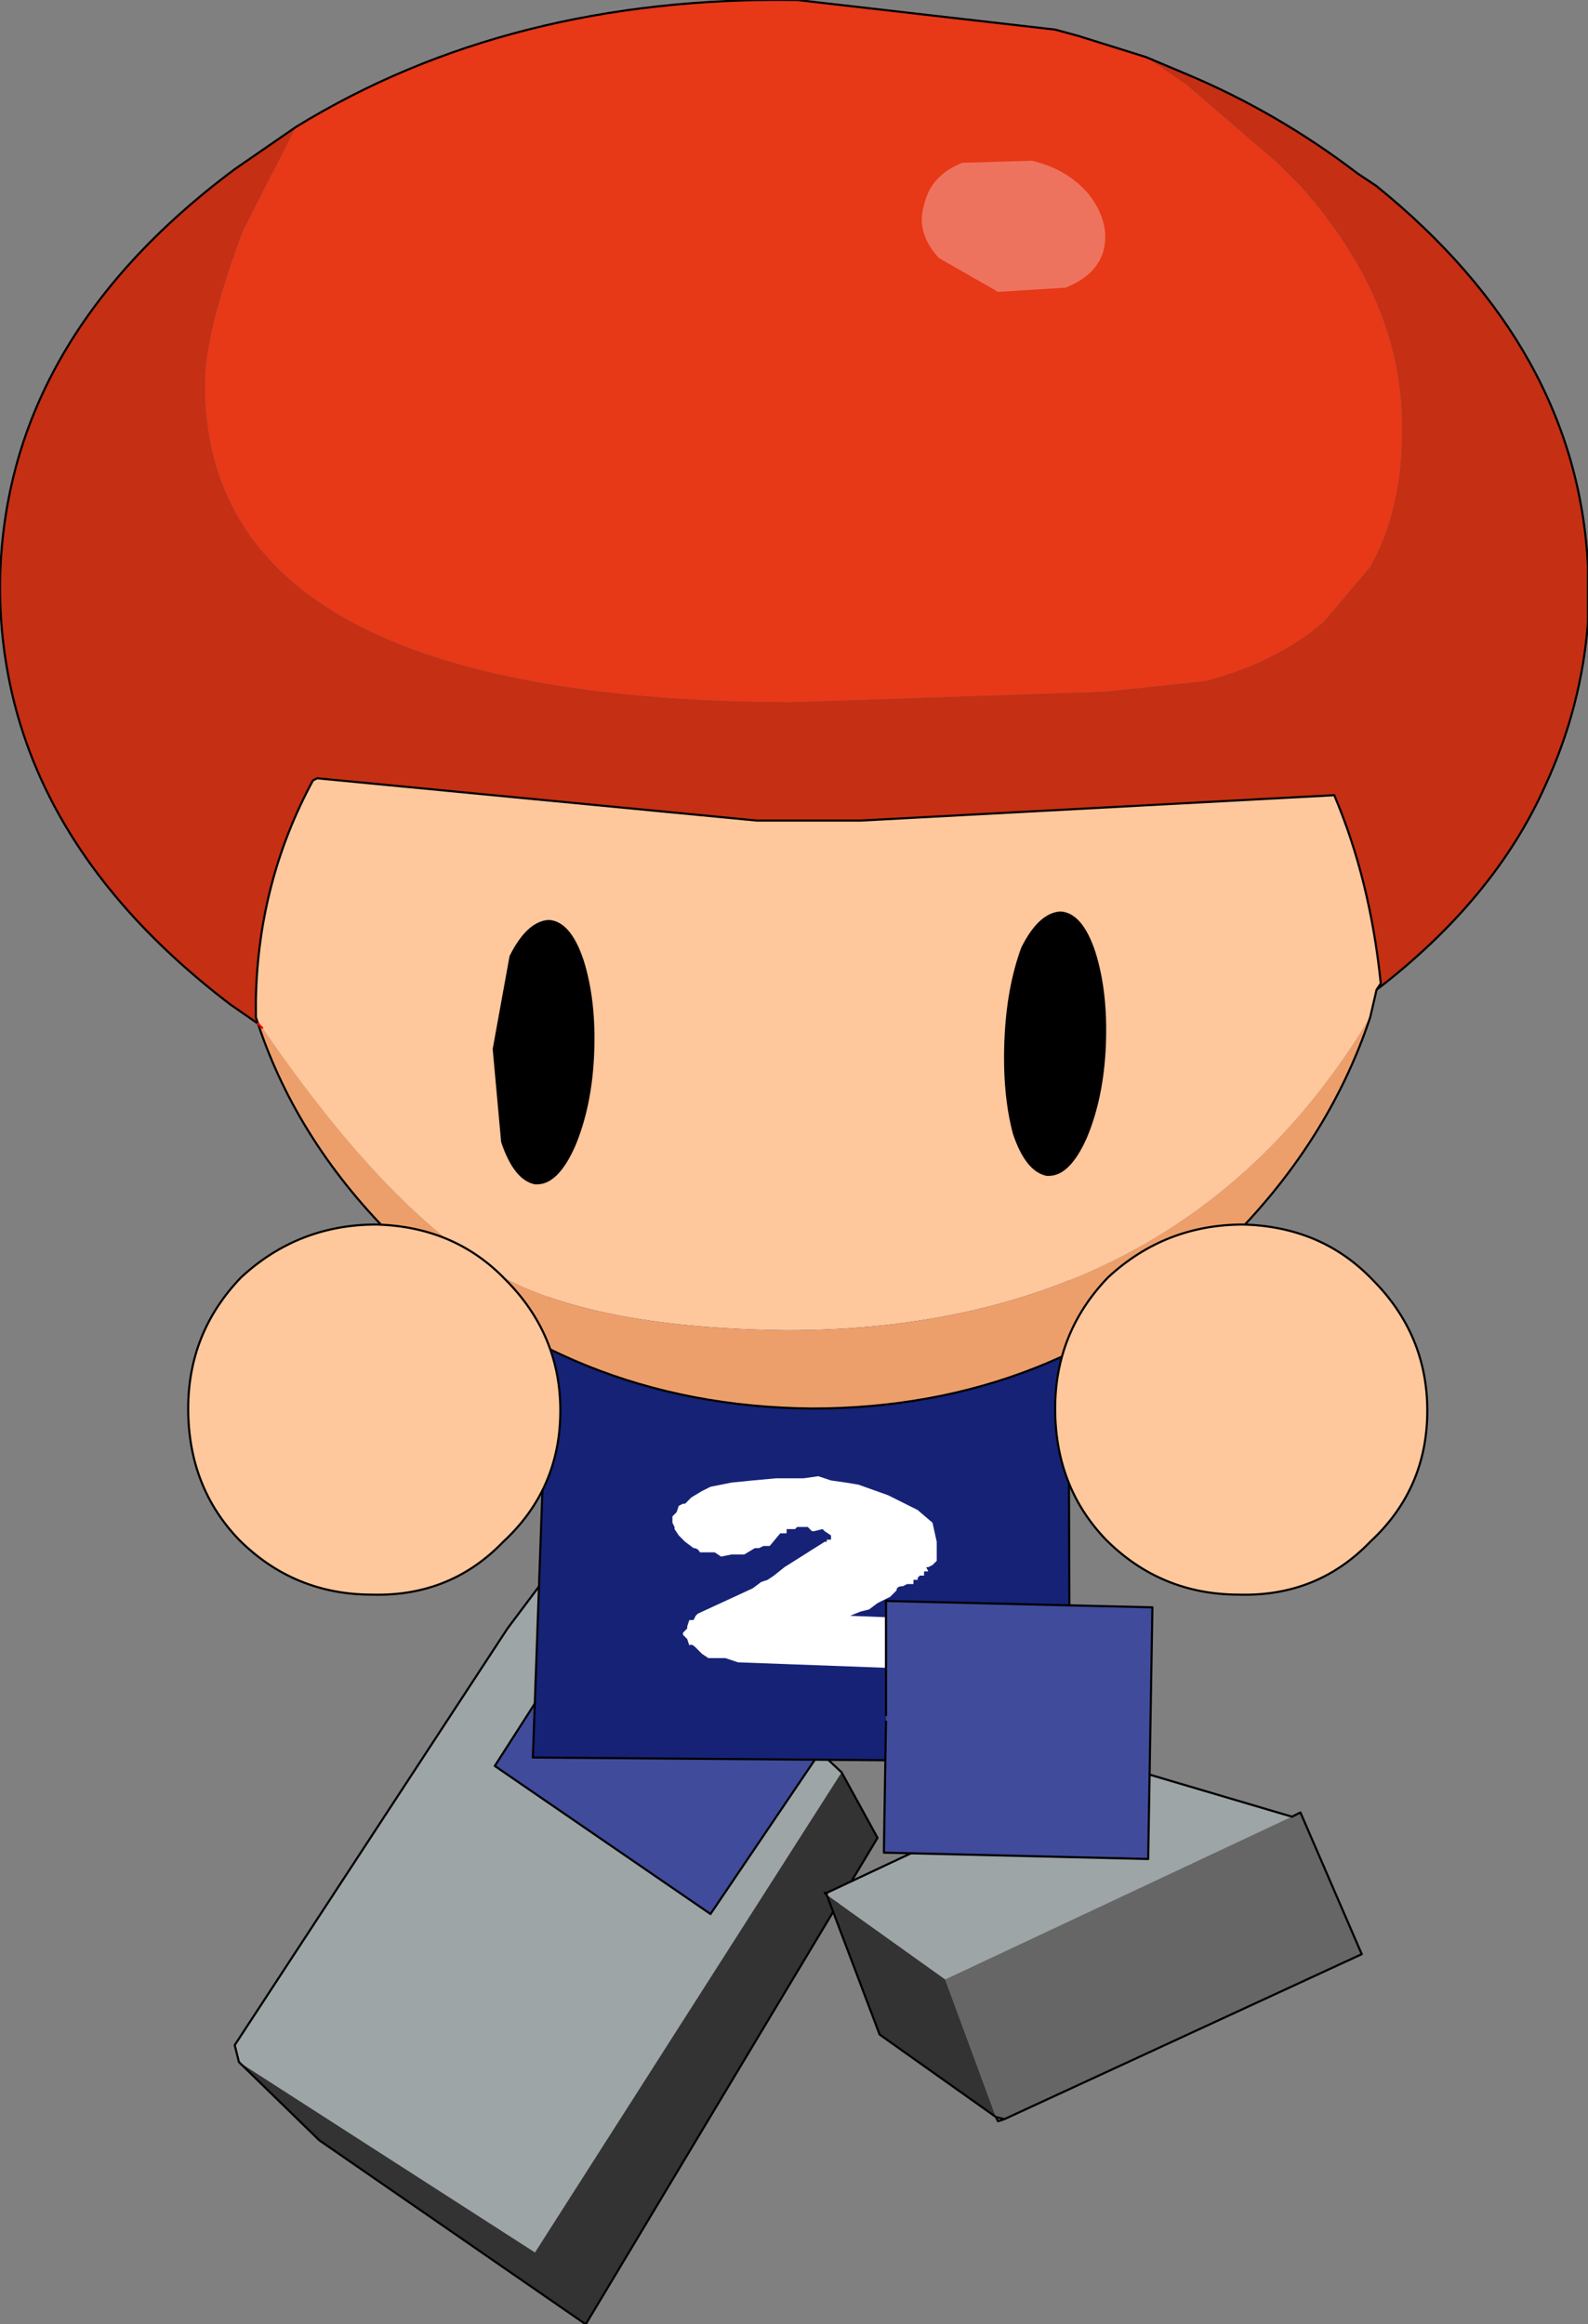 <?xml version="1.0" encoding="UTF-8" standalone="no"?>
<svg xmlns:xlink="http://www.w3.org/1999/xlink" height="54.95px" width="37.55px" xmlns="http://www.w3.org/2000/svg">
  <rect width="100%" height="100%" fill="#808080" stroke="none"/>
  <g transform="matrix(1.0, 0.0, 0.0, 1.0, 20.35, 35.85)">
    <path d="M-0.45 6.05 L0.4 7.6 -6.5 19.1 -12.8 14.75 -14.7 12.9 -7.7 17.4 -0.45 6.05" fill="#333333" fill-rule="evenodd" stroke="none"/>
    <path d="M-14.7 12.9 L-14.8 12.5 -8.35 2.65 -7.6 1.65 -1.25 5.3 -0.45 6.05 -7.7 17.4 -14.7 12.9" fill="#9da5a6" fill-rule="evenodd" stroke="none"/>
    <path d="M-0.45 6.05 L0.4 7.6 -6.5 19.1 -12.8 14.75 -14.7 12.9 -14.8 12.5 -8.35 2.65 -7.6 1.65 -1.25 5.3 -0.45 6.05 Z" fill="none" stroke="#000000" stroke-linecap="round" stroke-linejoin="round" stroke-width="0.05"/>
    <path d="M-6.85 3.15 L-5.35 0.9 -0.2 4.45 -3.55 9.4 -8.65 5.9 -6.95 3.25 -6.85 3.15" fill="#404b9b" fill-rule="evenodd" stroke="none"/>
    <path d="M-6.85 3.15 L-5.35 0.9 -0.2 4.45 -3.55 9.4 -8.65 5.9 -6.95 3.25" fill="none" stroke="#000000" stroke-linecap="round" stroke-linejoin="round" stroke-width="0.05"/>
    <path d="M0.15 -8.2 L4.9 -8.15 4.95 5.8 -7.75 5.7 -7.25 -8.25 -0.55 -8.2 0.15 -8.2" fill="#162276" fill-rule="evenodd" stroke="none"/>
    <path d="M0.15 -8.2 L4.9 -8.15 4.95 5.8 -7.75 5.7 -7.25 -8.25 -0.55 -8.2" fill="none" stroke="#000000" stroke-linecap="round" stroke-linejoin="round" stroke-width="0.05"/>
    <path d="M1.8 0.9 L1.8 1.05 1.7 1.15 1.6 1.2 1.55 1.2 1.6 1.3 1.5 1.3 1.5 1.4 1.4 1.4 1.35 1.45 1.35 1.5 1.25 1.5 1.25 1.6 1.1 1.6 1.0 1.65 Q0.85 1.65 0.85 1.75 L0.7 1.9 0.6 1.95 0.4 2.05 0.2 2.2 0.0 2.25 -0.25 2.35 1.0 2.4 1.45 2.5 1.85 2.7 2.1 2.8 2.2 3.1 2.15 3.3 1.95 3.5 1.6 3.65 1.15 3.6 -2.9 3.45 -3.2 3.35 -3.4 3.35 -3.6 3.35 -3.75 3.25 -3.9 3.1 Q-4.0 3.0 -4.05 3.05 L-4.1 2.9 -4.2 2.8 -4.2 2.75 -4.1 2.65 -4.1 2.6 -4.05 2.45 -3.95 2.45 -3.9 2.35 -3.85 2.3 -2.55 1.7 -2.35 1.55 -2.2 1.5 -2.05 1.4 -1.8 1.2 -0.85 0.6 -0.8 0.6 -0.8 0.55 -0.7 0.55 -0.7 0.45 -0.85 0.35 -0.9 0.3 -1.1 0.35 -1.15 0.35 -1.25 0.25 -1.3 0.25 -1.5 0.25 -1.55 0.3 -1.65 0.3 -1.75 0.3 -1.75 0.4 -1.9 0.4 -2.15 0.7 -2.3 0.7 -2.4 0.75 -2.5 0.75 -2.75 0.9 -2.9 0.9 -3.05 0.9 -3.3 0.95 -3.45 0.85 -3.6 0.85 -3.8 0.85 Q-3.85 0.75 -3.95 0.75 L-4.15 0.6 -4.3 0.45 -4.4 0.3 -4.4 0.25 -4.45 0.15 -4.45 0.0 -4.35 -0.1 -4.3 -0.25 -4.2 -0.3 -4.15 -0.3 -4.05 -0.4 -4.0 -0.45 -3.75 -0.6 -3.55 -0.7 -3.05 -0.8 -2.55 -0.85 -2.0 -0.9 -1.35 -0.9 -1.0 -0.95 -0.7 -0.85 -0.35 -0.8 -0.05 -0.75 0.65 -0.5 1.35 -0.15 1.7 0.15 1.8 0.6 1.8 0.7 1.8 0.9" fill="#ffffff" fill-rule="evenodd" stroke="none"/>
    <path d="M-0.8 8.9 L5.8 5.8 10.2 7.1 2.0 10.95 -0.8 8.95 -0.8 8.9" fill="#9da5a6" fill-rule="evenodd" stroke="none"/>
    <path d="M3.2 14.2 L0.45 12.25 -0.8 8.95 2.0 10.95 3.2 14.2" fill="#333333" fill-rule="evenodd" stroke="none"/>
    <path d="M10.2 7.1 L10.4 7.0 11.85 10.35 3.4 14.25 3.2 14.2 2.0 10.95 10.2 7.1" fill="#666666" fill-rule="evenodd" stroke="none"/>
    <path d="M3.4 14.25 L3.25 14.3 3.2 14.2 0.45 12.25 -0.8 8.95 -0.85 8.9 -0.8 8.9 5.8 5.8 10.2 7.1 10.4 7.0 11.85 10.35 3.4 14.25 3.2 14.2 M-0.8 8.95 L-0.8 8.9" fill="none" stroke="#000000" stroke-linecap="round" stroke-linejoin="round" stroke-width="0.05"/>
    <path d="M0.6 4.7 L0.6 2.0 6.9 2.15 6.8 8.1 0.55 7.95 0.6 4.85 0.6 4.7" fill="#404b9b" fill-rule="evenodd" stroke="none"/>
    <path d="M0.6 4.7 L0.6 2.0 6.9 2.15 6.8 8.1 0.55 7.95 0.6 4.85" fill="none" stroke="#000000" stroke-linecap="round" stroke-linejoin="round" stroke-width="0.05"/>
    <path d="M-14.3 -11.8 L-14.3 -11.85 -14.3 -12.2 Q-14.25 -15.0 -12.95 -17.4 L-12.85 -17.45 -2.45 -16.45 0.0 -16.45 11.2 -17.05 Q12.05 -15.05 12.3 -12.6 L12.2 -12.45 12.05 -11.8 Q7.6 -4.4 -1.75 -4.4 -6.2 -4.45 -8.45 -5.65 -11.1 -7.1 -14.15 -11.55 L-14.3 -11.8" fill="#ffc79c" fill-rule="evenodd" stroke="none"/>
    <path d="M-14.25 -11.65 L-14.3 -11.8 -14.15 -11.55 Q-11.1 -7.1 -8.45 -5.65 -6.2 -4.45 -1.75 -4.4 7.6 -4.4 12.05 -11.8 11.05 -8.8 8.6 -6.4 4.55 -2.55 -1.15 -2.55 -6.9 -2.6 -10.95 -6.5 -13.3 -8.8 -14.25 -11.65 L-14.15 -11.55 -14.25 -11.65" fill="#ed9f6b" fill-rule="evenodd" stroke="none"/>
    <path d="M6.75 -34.5 L7.7 -33.85 9.85 -32.0 10.4 -31.45 Q12.85 -28.7 12.8 -25.65 12.8 -23.8 12.05 -22.45 L10.95 -21.15 Q9.85 -20.2 8.15 -19.75 L5.8 -19.5 -1.65 -19.25 Q-15.55 -19.3 -15.5 -26.8 -15.5 -28.0 -14.6 -30.4 L-13.35 -32.85 Q-8.3 -35.95 -1.5 -35.85 L4.6 -35.15 5.15 -35.0 6.75 -34.5" fill="#e73818" fill-rule="evenodd" stroke="none"/>
    <path d="M-13.35 -32.85 L-14.6 -30.4 Q-15.5 -28.0 -15.5 -26.8 -15.55 -19.3 -1.65 -19.25 L5.8 -19.5 8.15 -19.75 Q9.85 -20.2 10.95 -21.15 L12.05 -22.45 Q12.8 -23.8 12.8 -25.65 12.85 -28.7 10.4 -31.45 L9.85 -32.0 7.7 -33.85 6.75 -34.5 7.7 -34.1 Q9.85 -33.2 11.75 -31.75 L12.2 -31.45 Q16.95 -27.6 17.2 -22.45 L17.2 -21.85 17.2 -21.15 Q17.05 -19.15 16.2 -17.3 15.0 -14.6 12.2 -12.45 L12.3 -12.6 Q12.05 -15.05 11.2 -17.05 L0.0 -16.45 -2.45 -16.45 -12.85 -17.45 -12.95 -17.4 Q-14.25 -15.0 -14.3 -12.2 L-14.3 -11.85 -14.3 -11.8 -14.25 -11.65 -14.9 -12.1 Q-20.35 -16.25 -20.35 -22.0 -20.3 -27.75 -14.8 -31.85 L-13.35 -32.85" fill="#c52f14" fill-rule="evenodd" stroke="none"/>
    <path d="M-13.35 -32.85 L-14.8 -31.85 Q-20.3 -27.75 -20.35 -22.0 -20.35 -16.25 -14.9 -12.1 L-14.25 -11.65 -14.3 -11.8 -14.3 -11.85 -14.3 -12.2 Q-14.25 -15.0 -12.95 -17.4 L-12.85 -17.45 -2.45 -16.45 0.0 -16.45 11.2 -17.05 Q12.05 -15.05 12.3 -12.6 L12.2 -12.45 Q15.0 -14.6 16.2 -17.3 17.05 -19.15 17.2 -21.15 L17.2 -21.85 17.2 -22.45 Q16.95 -27.6 12.2 -31.45 L11.75 -31.75 Q9.85 -33.2 7.7 -34.1 L6.75 -34.5 5.15 -35.0 4.6 -35.15 -1.5 -35.85 Q-8.3 -35.95 -13.35 -32.85 M12.05 -11.8 L12.2 -12.45 M-14.25 -11.65 Q-13.3 -8.8 -10.95 -6.5 -6.9 -2.6 -1.15 -2.55 4.55 -2.55 8.6 -6.4 11.05 -8.8 12.05 -11.8" fill="none" stroke="#000000" stroke-linecap="round" stroke-linejoin="round" stroke-width="0.05"/>
    <path d="M-14.25 -11.65 L-14.15 -11.55" fill="none" stroke="#ff0000" stroke-linecap="round" stroke-linejoin="round" stroke-width="0.05"/>
    <path d="M-6.75 -8.75 Q-7.15 -7.85 -7.65 -7.85 L-7.7 -7.85 Q-8.2 -7.95 -8.5 -8.85 L-8.7 -11.05 -8.3 -13.25 Q-7.9 -14.05 -7.4 -14.1 L-7.35 -14.1 Q-6.85 -14.05 -6.55 -13.15 -6.25 -12.2 -6.3 -10.95 -6.35 -9.7 -6.75 -8.75" fill="#000000" fill-rule="evenodd" stroke="none"/>
    <path d="M5.35 -8.95 Q4.95 -8.05 4.45 -8.05 L4.4 -8.05 Q3.9 -8.15 3.6 -9.05 3.35 -10.0 3.4 -11.25 3.45 -12.5 3.8 -13.45 4.2 -14.25 4.7 -14.3 L4.75 -14.3 Q5.25 -14.25 5.55 -13.35 5.85 -12.4 5.8 -11.15 5.75 -9.9 5.35 -8.95" fill="#000000" fill-rule="evenodd" stroke="none"/>
    <path d="M4.85 -29.05 L3.25 -28.95 1.85 -29.75 Q1.3 -30.35 1.5 -31.0 1.65 -31.7 2.4 -32.0 L4.05 -32.05 Q4.9 -31.85 5.4 -31.25 5.9 -30.6 5.75 -29.95 5.6 -29.35 4.85 -29.05" fill="#ee735e" fill-rule="evenodd" stroke="none"/>
    <path d="M-11.55 1.85 Q-13.4 1.85 -14.7 0.55 -15.9 -0.7 -15.9 -2.55 -15.9 -4.35 -14.65 -5.65 -13.3 -6.9 -11.45 -6.9 -9.6 -6.85 -8.4 -5.6 -7.1 -4.3 -7.1 -2.5 -7.1 -0.65 -8.45 0.6 -9.7 1.9 -11.55 1.85" fill="#ffc79c" fill-rule="evenodd" stroke="none"/>
    <path d="M-11.55 1.85 Q-13.4 1.85 -14.7 0.55 -15.9 -0.7 -15.9 -2.55 -15.9 -4.35 -14.65 -5.65 -13.3 -6.9 -11.45 -6.9 -9.6 -6.85 -8.4 -5.6 -7.1 -4.3 -7.1 -2.5 -7.1 -0.65 -8.45 0.6 -9.7 1.9 -11.55 1.85 Z" fill="none" stroke="#000000" stroke-linecap="round" stroke-linejoin="round" stroke-width="0.05"/>
    <path d="M8.95 1.85 Q7.1 1.85 5.8 0.55 4.6 -0.7 4.6 -2.55 4.6 -4.35 5.85 -5.65 7.2 -6.9 9.05 -6.9 10.9 -6.85 12.1 -5.6 13.4 -4.3 13.4 -2.5 13.4 -0.65 12.05 0.6 10.8 1.9 8.95 1.85" fill="#ffc79c" fill-rule="evenodd" stroke="none"/>
    <path d="M8.95 1.85 Q7.1 1.85 5.8 0.55 4.6 -0.7 4.6 -2.55 4.6 -4.35 5.85 -5.65 7.2 -6.9 9.05 -6.9 10.9 -6.85 12.1 -5.6 13.4 -4.3 13.4 -2.5 13.4 -0.65 12.05 0.6 10.8 1.9 8.95 1.85 Z" fill="none" stroke="#000000" stroke-linecap="round" stroke-linejoin="round" stroke-width="0.05"/>
  </g>
</svg>
